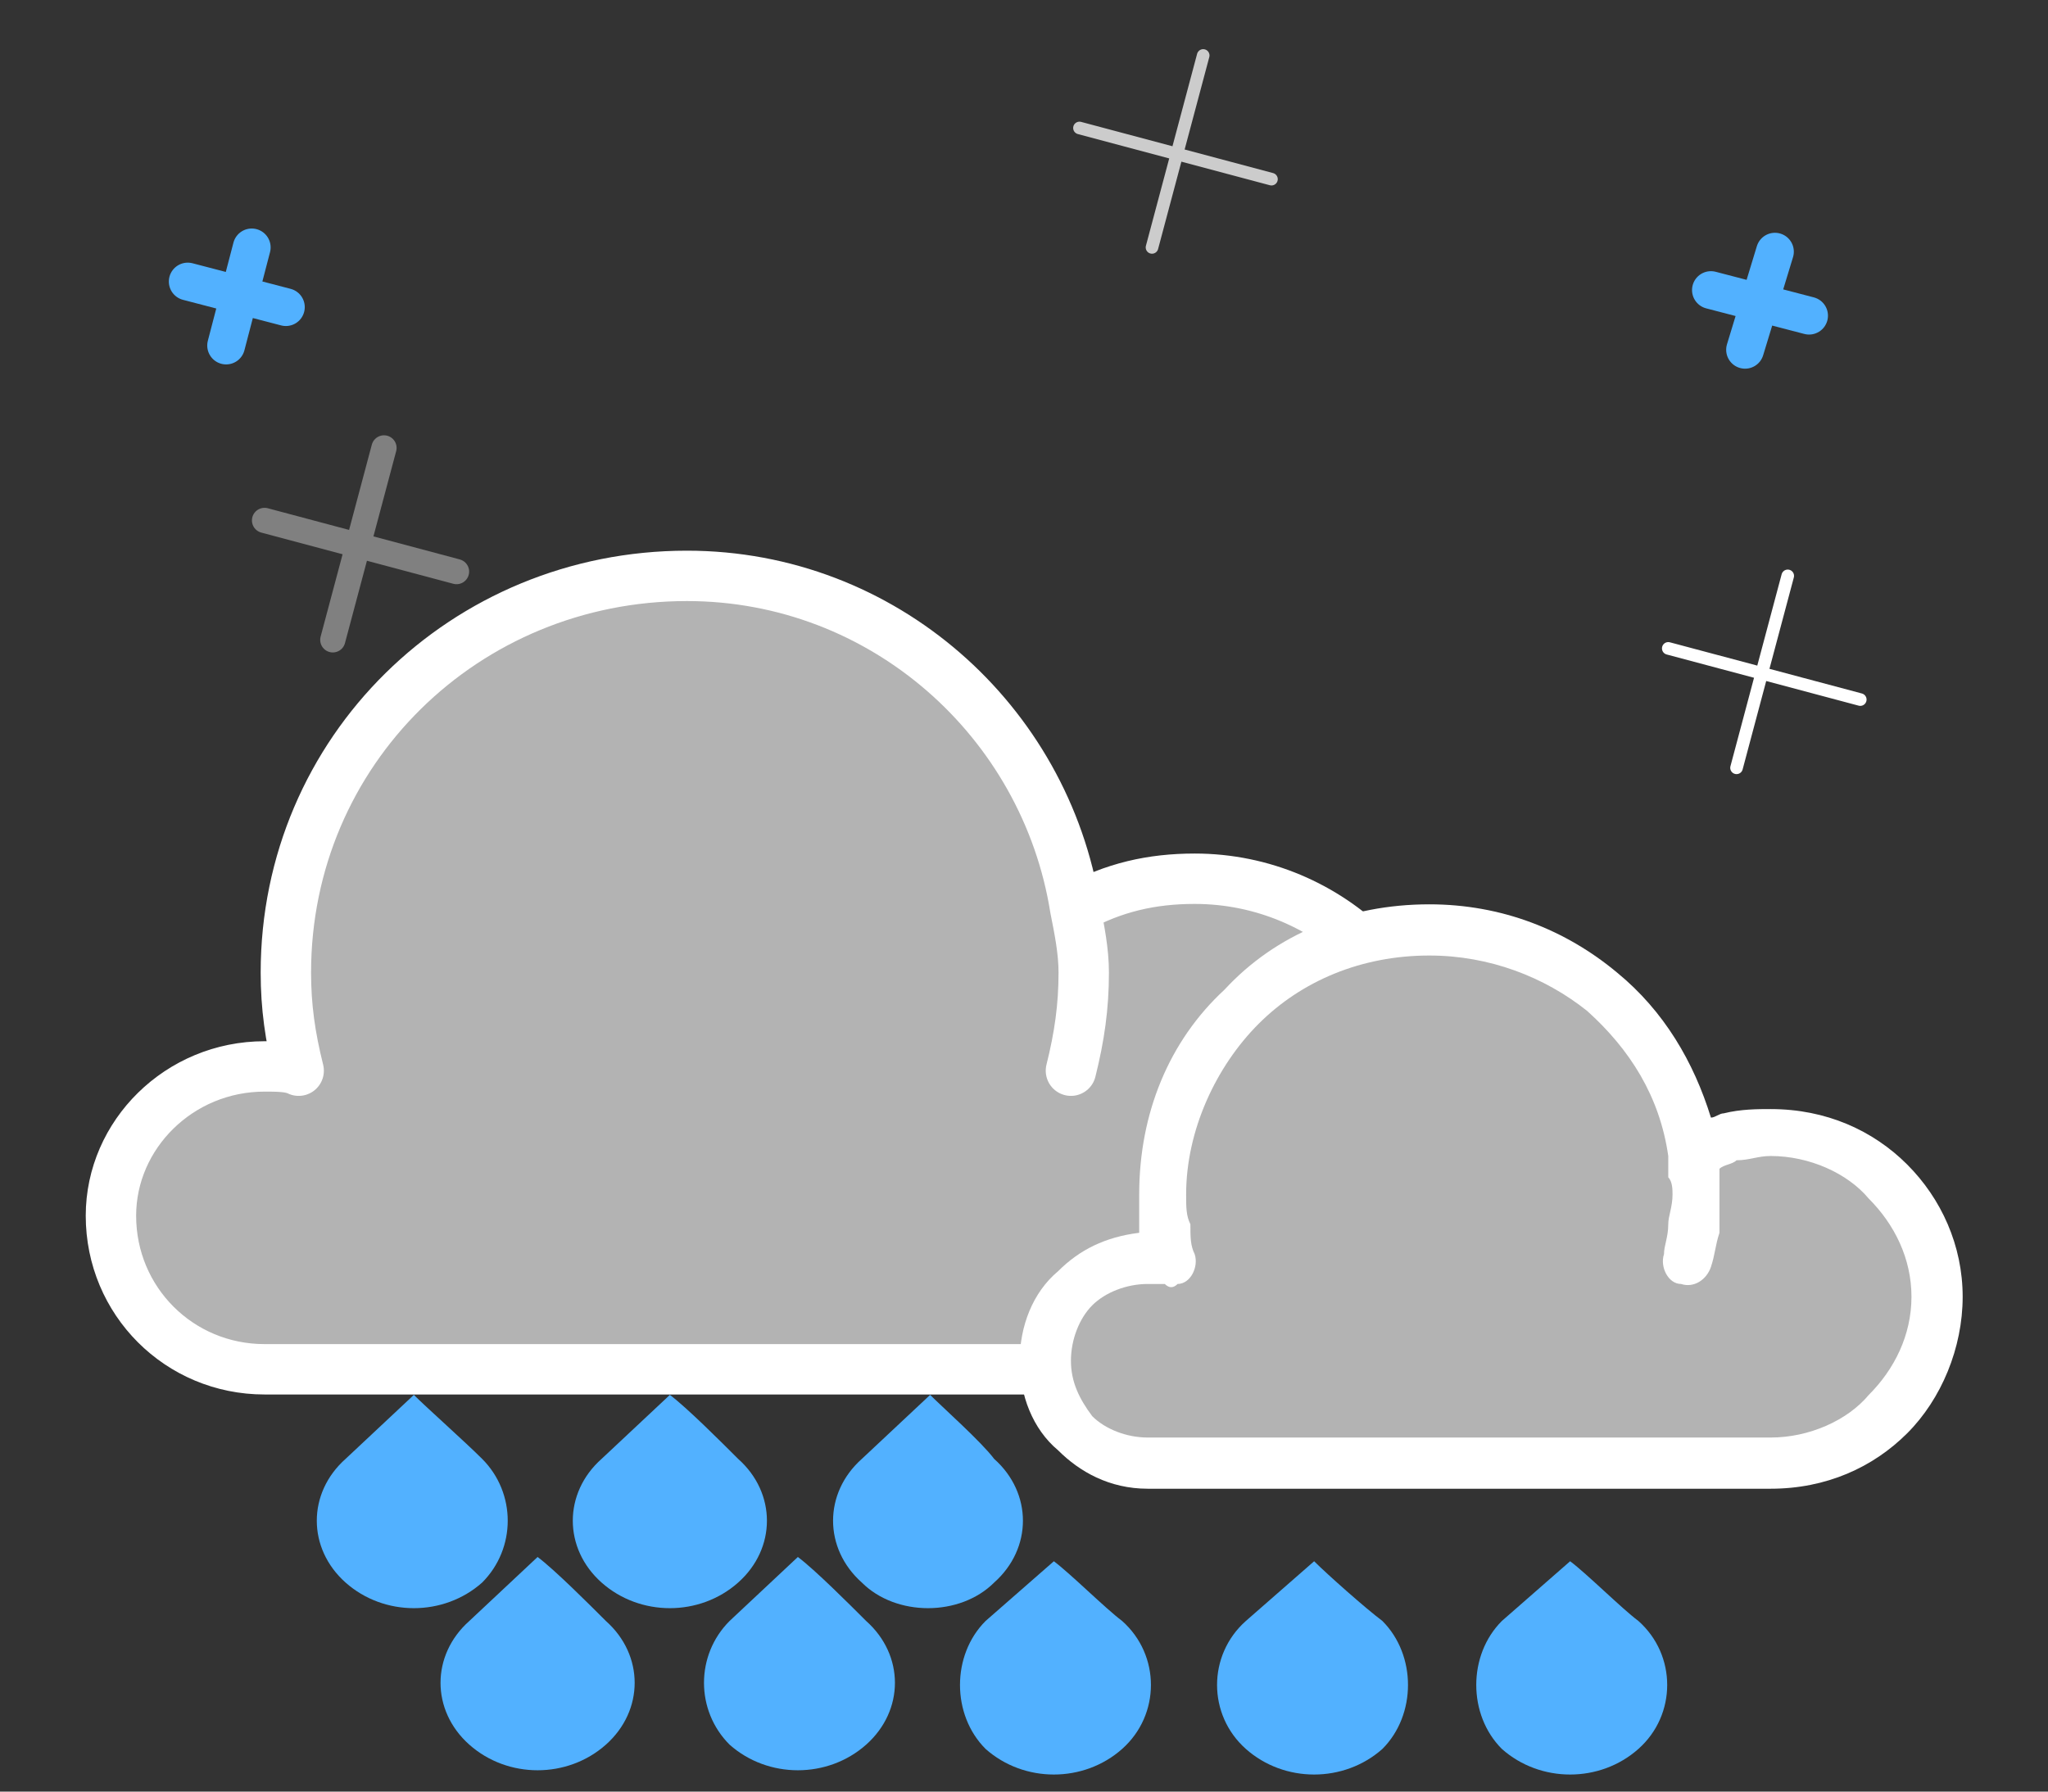 <?xml version="1.0" encoding="UTF-8"?>
<!DOCTYPE svg PUBLIC "-//W3C//DTD SVG 1.1//EN" "http://www.w3.org/Graphics/SVG/1.1/DTD/svg11.dtd">

<svg xmlns="http://www.w3.org/2000/svg" xml:space="preserve" width="480px" height="420px" version="1.1"
     style="shape-rendering:geometricPrecision; text-rendering:geometricPrecision; image-rendering:optimizeQuality; fill-rule:evenodd; clip-rule:evenodd"
     viewBox="0 0 480 420"
>
 <rect x="0" y="0" width="480" height="420" fill="#333333" stroke="none"/>
 <defs>
  <style type="text/css">
   <![CDATA[
    .str4 {stroke:white;stroke-width:11.811;stroke-linecap:round;stroke-linejoin:round}
    .str0 {stroke:#52B1FF;stroke-width:8.858;stroke-linecap:round;stroke-linejoin:round}
    .str1 {stroke:gray;stroke-width:5.906;stroke-linecap:round;stroke-linejoin:round}
    .str2 {stroke:#CCCCCC;stroke-width:2.953;stroke-linecap:round;stroke-linejoin:round}
    .str3 {stroke:white;stroke-width:2.953;stroke-linecap:round;stroke-linejoin:round}
    .fil0 {fill:none}
    .fil1 {fill:#52B1FF}
    .fil2 {fill:#B3B3B3}
    .fil4 {fill:#B3B3B3;fill-rule:nonzero}
    .fil3 {fill:white;fill-rule:nonzero}
   ]]>
  </style>
 </defs>
 <g id="Layer_x0020_1">
  <g id="_233646488">
   <path class="fil0 str0" d="M416 59l-7 23m15 -8l-23 -6"/>
   <path class="fil0 str1" d="M90 105l-12 45m29 -16l-45 -12"/>
   <path class="fil0 str2" d="M282 13l-12 45m28 -16l-45 -12"/>
   <path class="fil0 str0" d="M59 58l-6 23m14 -9l-23 -6"/>
   <path class="fil0 str3" d="M419 135l-12 45m29 -16l-45 -12"/>
  </g>
  <path class="fil1" d="M81 342l16 -15c3,3 12,11 16,15 8,8 8,21 0,29 -9,8 -23,8 -32,0 -9,-8 -9,-21 0,-29zm60 0l16 -15c4,3 12,11 16,15 9,8 9,21 0,29 -9,8 -23,8 -32,0 -9,-8 -9,-21 0,-29zm-31 38l16 -15c4,3 12,11 16,15 9,8 9,21 0,29 -9,8 -23,8 -32,0 -9,-8 -9,-21 0,-29zm61 0l16 -15c4,3 12,11 16,15 9,8 9,21 0,29 -9,8 -23,8 -32,0 -8,-8 -8,-21 0,-29zm31 -38l16 -15c3,3 12,11 15,15 9,8 9,21 0,29 -8,8 -23,8 -31,0 -9,-8 -9,-21 0,-29z"/>
  <path class="fil1" d="M231 380l16 -14c4,3 12,11 16,14 9,8 9,22 0,30 -9,8 -23,8 -32,0 -8,-8 -8,-22 0,-30zm61 0l16 -14c3,3 12,11 16,14 8,8 8,22 0,30 -9,8 -23,8 -32,0 -9,-8 -9,-22 0,-30zm60 0l16 -14c4,3 12,11 16,14 9,8 9,22 0,30 -9,8 -23,8 -32,0 -8,-8 -8,-22 0,-30z"/>
  <g>
   <path class="fil2" d="M338 263c0,-31 -26,-57 -58,-57 -10,0 -19,2 -28,7 -7,-44 -45,-78 -91,-78 -52,0 -94,41 -94,93 0,8 1,15 3,23 -2,-1 -5,-1 -8,-1 -20,0 -36,16 -36,35 0,20 16,36 36,36l99 0 119 0c32,0 58,-26 58,-58zm-87 -12c2,-8 3,-15 3,-23 0,-5 -1,-10 -2,-15l-1 38z"/>
   <path id="1" class="fil0 str4" d="M338 263c0,-31 -26,-57 -58,-57 -10,0 -19,2 -28,7 -7,-44 -45,-78 -91,-78 -52,0 -94,41 -94,93 0,8 1,15 3,23 -2,-1 -5,-1 -8,-1 -20,0 -36,16 -36,35 0,20 16,36 36,36l99 0 119 0c32,0 58,-26 58,-58zm-87 -12c2,-8 3,-15 3,-23 0,-5 -1,-10 -2,-15"/>
  </g>
  <g>
   <path class="fil3" d="M447 273c8,8 13,19 13,31 0,12 -5,24 -13,32 -8,8 -19,13 -32,13l-80 0 -66 0c-9,0 -16,-4 -21,-9l0 0c-6,-5 -9,-13 -9,-21 0,-8 3,-16 9,-21 5,-5 11,-8 19,-9l0 0c0,-3 0,-6 0,-9 0,-19 7,-36 20,-48 12,-13 29,-20 48,-20 17,0 32,6 44,16 11,9 18,21 22,34 1,0 2,-1 3,-1 4,-1 8,-1 11,-1 13,0 24,5 32,13z"/>
   <path class="fil4" d="M448 304c0,-9 -4,-17 -10,-23 -5,-6 -14,-10 -23,-10 -3,0 -5,1 -8,1 -1,1 -3,1 -4,2 0,0 0,0 0,1 0,2 0,3 0,5 0,3 0,6 0,9 -1,3 -1,5 -2,8 -1,3 -4,5 -7,4 -3,0 -5,-4 -4,-7 0,-2 1,-4 1,-7 0,-2 1,-4 1,-7 0,-1 0,-3 -1,-4 0,-2 0,-3 0,-5 0,0 0,0 0,0 -2,-14 -9,-25 -19,-34 -10,-8 -23,-13 -37,-13 -16,0 -30,6 -40,16 -10,10 -17,25 -17,40 0,3 0,5 1,7 0,3 0,5 1,7 1,3 -1,7 -4,7 -1,1 -2,1 -3,0 -1,0 -2,0 -2,0 -1,0 -2,0 -2,0 -5,0 -10,2 -13,5 -3,3 -5,8 -5,13 0,5 2,9 5,13l0 0 0 0c3,3 8,5 13,5l66 0 80 0c9,0 18,-4 23,-10 6,-6 10,-14 10,-23z"/>
  </g>
 </g>
</svg>
